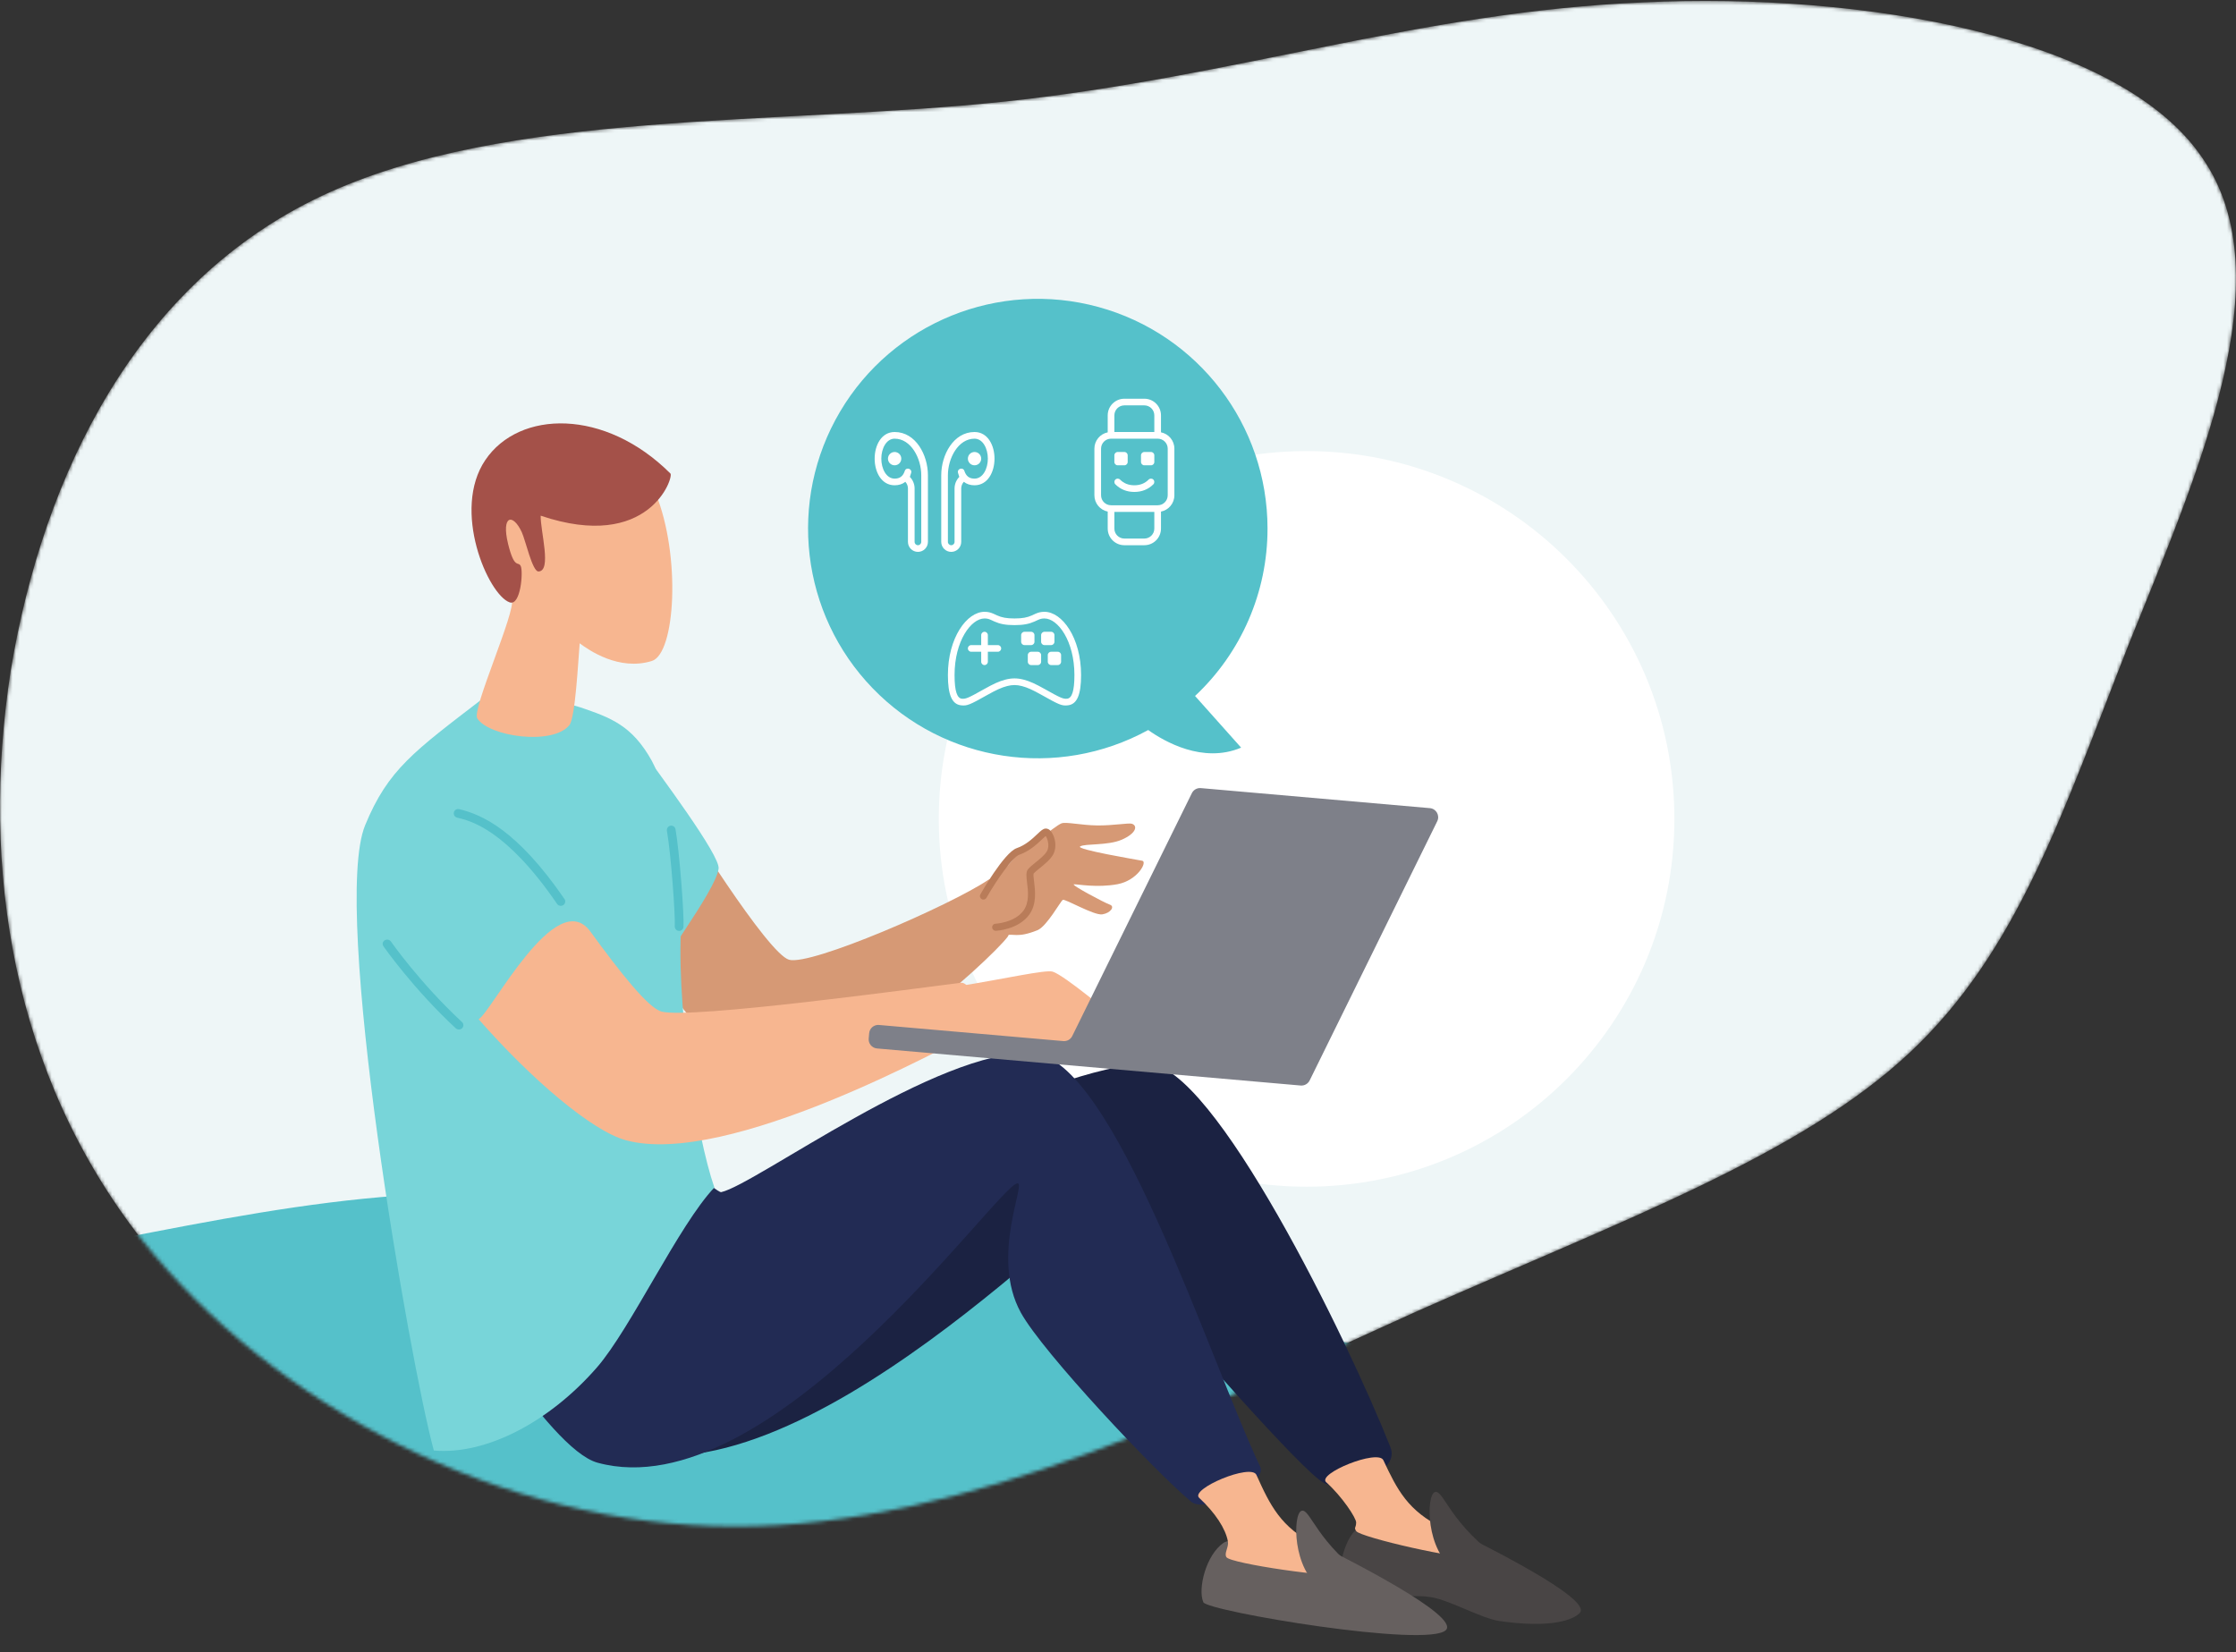 <?xml version="1.0" encoding="UTF-8"?> <svg xmlns="http://www.w3.org/2000/svg" width="628" height="464" viewBox="0 0 628 464" fill="none"><rect x="0" y="0" width="628" height="464" fill="#333333" stroke="none"/><mask id="mask0_3711_576" style="mask-type:alpha" maskUnits="userSpaceOnUse" x="0" y="0" width="628" height="429"><path d="M90.414 54.99C38.746 79.303 12.177 132.795 3.011 188.345C-5.616 244.11 3.588 301.833 39.815 348.144C76.469 394.354 140.463 428.737 206.232 428.687C272.112 428.949 340.085 394.365 398.063 368.238C456.58 342.325 505.42 324.456 536.12 295.854C566.819 267.253 579.379 227.92 597.969 180.714C616.987 133.409 641.925 77.918 618.495 44.267C595.383 10.203 523.364 -2.234 461.38 0.675C399.286 3.269 347.339 21.524 282.61 28.476C218.309 35.328 142.081 30.677 90.414 54.99Z" fill="white"></path></mask><g mask="url(#mask0_3711_576)"><path d="M90.414 54.99C38.746 79.303 12.177 132.795 3.011 188.345C-5.616 244.11 3.588 301.833 39.815 348.144C76.469 394.354 140.463 428.737 206.232 428.687C272.112 428.949 340.085 394.365 398.063 368.238C456.58 342.325 505.42 324.456 536.12 295.854C566.819 267.253 579.379 227.92 597.969 180.714C616.987 133.409 641.925 77.918 618.495 44.267C595.383 10.203 523.364 -2.234 461.38 0.675C399.286 3.269 347.339 21.524 282.61 28.476C218.309 35.328 142.081 30.677 90.414 54.99Z" fill="#EEF6F7"></path><g style="mix-blend-mode:multiply"><path d="M291.014 360.548C347.803 371.915 408.493 380.211 429.735 392.295C450.543 404.379 432.336 420.355 395.055 431.005C358.207 441.758 302.719 447.186 255.467 458.246C208.215 469.306 169.2 485.999 115.012 490.914C60.824 495.728 -8.103 488.866 -63.591 478.42C-118.646 467.975 -160.262 453.945 -192.341 437.559C-224.854 421.174 -248.697 402.433 -218.785 389.939C-188.44 377.548 -104.774 371.506 -37.581 360.958C29.612 350.41 79.898 335.356 131.052 335.048C182.638 334.741 234.659 349.181 291.014 360.548Z" fill="#55C1CA"></path></g></g><path d="M366.967 333.288C424.019 333.288 470.268 287.038 470.268 229.987C470.268 172.935 424.019 126.686 366.967 126.686C309.916 126.686 263.666 172.935 263.666 229.987C263.666 287.038 309.916 333.288 366.967 333.288Z" fill="white"></path><path fill-rule="evenodd" clip-rule="evenodd" d="M166.538 224.509C157.928 240.536 198.44 298.619 213.591 303.548C234.332 310.323 278.165 269.457 282.957 263.169C285.368 260.013 280.867 244.904 277.569 247.11C266.848 254.305 227.622 271.353 221.584 269.536C215.562 267.707 192.334 230.563 187.729 222.663C185.706 219.175 174.786 209.143 166.538 224.509Z" fill="#D69975"></path><path fill-rule="evenodd" clip-rule="evenodd" d="M322.351 298.771C295.977 298.751 224.244 337.238 214.577 339.371C213.397 339.636 157.586 342.554 136.783 357.963C140.962 360.77 163.619 403.446 171.84 406.391C224.209 425.208 309.054 332.711 314.989 333.23C320.94 333.751 322.171 362.85 326.711 368.223C331.22 373.592 365.255 412.733 371.685 416.413C376.558 419.204 393.495 413.975 390.528 406.483C378.699 376.594 340.832 298.791 322.351 298.771Z" fill="#1B2242"></path><path fill-rule="evenodd" clip-rule="evenodd" d="M289.909 295.767C263.516 294.495 212.265 332.66 202.563 334.812C201.396 335.082 188.119 323.184 187.147 321.939C169.504 340.521 143.677 341.603 122.826 357.136C127.012 359.961 153.698 406.957 167.849 410.809C216.276 423.987 279.807 333.387 285.706 332.341C288.436 331.852 277.984 352.812 286.714 368.658C292.858 379.823 324.345 413.254 334.566 421.775C338.741 425.25 356.097 416.481 353.945 411.946C339.611 381.764 312.702 296.88 289.909 295.767Z" fill="#222B54"></path><path fill-rule="evenodd" clip-rule="evenodd" d="M121.849 407.382C136.47 408.661 154.26 399.424 167.661 384.036C177.126 373.158 190.705 343.945 200.639 333.511C195.496 318.742 189.492 280.208 191.511 257.127C192.568 245.05 187.25 221.189 183.059 213.663C177.525 203.715 171.508 201.565 163.047 198.676C154.571 195.785 135.5 196.265 135.5 196.265C116.339 210.98 108.993 216.105 102.56 231.748C92.909 255.135 115.076 382.559 121.849 407.382Z" fill="#78D5D9"></path><path fill-rule="evenodd" clip-rule="evenodd" d="M184.194 138.668C191.282 156.24 189.684 183.593 183.082 185.635C173.87 188.497 165.393 182.608 162.809 180.671C162.403 185.321 161.607 201.586 159.911 203.657C155.214 209.456 137.24 206.882 134.036 201.732C132.478 199.253 144.958 171.635 143.761 168.356C142.578 165.093 128.037 133.432 148.701 123.959C169.363 114.502 181.315 131.543 184.194 138.668Z" fill="#F7B690"></path><path fill-rule="evenodd" clip-rule="evenodd" d="M146.545 149.457C144.029 144.037 140.76 144.754 142.686 152.684C144.502 160.126 145.553 157.456 146.264 159.015C146.977 160.558 146.248 170.292 143.125 169.17C137.057 166.989 126.784 143.269 136.309 129.197C145.834 115.126 169.923 114.657 188.298 132.99C189.291 133.972 182.383 155.139 151.852 144.83C151.774 149.251 155.039 160.384 151.237 160.499C149.521 160.549 147.608 151.757 146.545 149.457Z" fill="#A45149"></path><path fill-rule="evenodd" clip-rule="evenodd" d="M134.425 286.249C149.095 302.987 166.231 317.652 175.8 320.243C204.363 328.003 266.422 293.435 273.606 289.941C276.859 288.349 273.312 275.577 269.865 276.015C256.766 277.65 194.16 286.225 185.853 284.113C182.038 283.161 173.953 272.784 165.817 261.635C156.226 248.484 137.903 284.455 134.425 286.249Z" fill="#F7B690"></path><path fill-rule="evenodd" clip-rule="evenodd" d="M269.493 276.934C282.155 274.913 293.693 272.259 295.669 272.892C299.025 273.957 312.348 285.206 312.348 285.206L306.385 297.378L270.385 292.687C270.385 292.687 265.373 277.597 269.493 276.934Z" fill="#F7B690"></path><path fill-rule="evenodd" clip-rule="evenodd" d="M334.743 222.762L301.152 290.968C300.696 291.92 299.687 292.482 298.641 292.391L246.873 287.862C245.474 287.739 244.237 288.778 244.114 290.177L243.982 291.684C243.86 293.083 244.897 294.336 246.296 294.458L365.3 304.869C366.345 304.961 367.355 304.399 367.825 303.448L403.662 230.651C404.454 229.031 403.382 227.125 401.598 226.969L337.253 221.339C336.207 221.248 335.213 221.811 334.743 222.762Z" fill="#7E8089"></path><path fill-rule="evenodd" clip-rule="evenodd" d="M177.901 207.381C185.88 218.292 202.245 240.228 201.828 243.931C201.111 250.188 183.513 272.953 183.126 276.133C182.738 279.329 173.102 200.827 177.901 207.381Z" fill="#78D5D9"></path><path fill-rule="evenodd" clip-rule="evenodd" d="M190.624 261.442L190.654 261.444C191.338 261.489 191.917 260.973 191.961 260.303C192.183 256.893 190.821 239.119 189.729 232.915C189.62 232.247 188.987 231.793 188.306 231.902C187.638 232.027 187.201 232.663 187.31 233.331C188.451 239.846 189.704 257.12 189.516 260.135C189.473 260.805 189.972 261.385 190.624 261.442Z" fill="#55C1CA"></path><path fill-rule="evenodd" clip-rule="evenodd" d="M157.405 254.403C157.681 254.428 157.966 254.361 158.212 254.199C158.772 253.82 158.932 253.055 158.547 252.502C145.156 232.996 135.261 228.753 128.966 227.255C128.299 227.09 127.629 227.49 127.479 228.149C127.312 228.822 127.734 229.485 128.402 229.635C132.148 230.528 142.099 232.896 156.475 253.879C156.696 254.189 157.051 254.372 157.405 254.403Z" fill="#55C1CA"></path><path fill-rule="evenodd" clip-rule="evenodd" d="M128.773 289.138C129.132 289.169 129.522 289.037 129.797 288.773C130.28 288.286 130.253 287.512 129.759 287.045C117.974 276.118 109.868 264.544 109.799 264.432C109.407 263.868 108.617 263.723 108.033 264.096C107.449 264.469 107.305 265.213 107.697 265.776C107.781 265.89 116.025 277.687 127.999 288.798C128.218 288.998 128.491 289.113 128.773 289.138Z" fill="#55C1CA"></path><path fill-rule="evenodd" clip-rule="evenodd" d="M276.818 248.339C278.254 247.184 280.367 245.402 282.709 243.421C283.906 242.401 284.712 240.817 285.989 239.742C287.724 238.286 289.929 237.355 291.53 236.043C294.616 233.549 297.182 231.603 298.14 231.235C299.394 230.767 303.676 231.766 308.085 231.824C312.507 231.898 317.072 231.048 317.924 231.357C319.645 231.976 319.002 234.121 315.045 235.836C311.089 237.535 304.761 236.872 303.367 237.718C301.99 238.55 319.286 241.453 320.808 241.742C322.33 242.032 319.503 247.296 313.799 248.342C308.096 249.373 302.833 248.335 301.648 248.356C300.463 248.378 310.247 253.574 311.72 254.078C313.192 254.581 311.939 256.423 309.616 256.797C307.276 257.186 299.129 252.351 298.489 252.733C297.864 253.115 293.983 260.192 291.389 261.245C285.571 263.593 284.677 262.016 282.202 262.736C278.139 263.927 273.78 250.821 276.818 248.339Z" fill="#D69975"></path><path fill-rule="evenodd" clip-rule="evenodd" d="M279.551 261.411L279.689 261.423C279.953 261.399 286.033 261.066 289.062 256.897C291.215 253.933 290.745 250.153 290.44 247.654C290.331 246.795 290.185 245.639 290.305 245.325C290.614 244.966 291.277 244.421 291.973 243.864C293.432 242.678 295.088 241.34 295.846 239.892C296.864 237.942 296.386 235.304 295.408 233.813C294.77 232.83 294.092 232.663 293.642 232.701C292.93 232.746 292.325 233.327 291.318 234.274C289.958 235.561 288.095 237.329 285.554 238.204C282.029 239.425 275.407 251.052 275.351 251.17C275.079 251.641 275.242 252.242 275.71 252.515C276.195 252.789 276.794 252.625 277.067 252.139C280.034 246.914 284.523 240.663 286.206 240.084C289.143 239.074 291.26 237.05 292.67 235.721C293.022 235.396 293.425 235.014 293.691 234.791C294.202 235.453 294.835 237.548 294.095 238.967C293.522 240.06 291.98 241.315 290.722 242.318C289.909 242.988 289.197 243.559 288.767 244.078C288.097 244.869 288.248 246.134 288.463 247.899C288.754 250.211 289.152 253.397 287.454 255.736C284.986 259.136 279.648 259.426 279.601 259.437C279.045 259.45 278.634 259.924 278.649 260.466C278.681 260.979 279.078 261.369 279.551 261.411Z" fill="#B97C59"></path><path fill-rule="evenodd" clip-rule="evenodd" d="M381.558 429.101C376.691 432.33 375.707 443.571 376.061 446.235C376.174 447.057 383.246 448.443 389.729 448.619C393.996 448.721 397.086 447.803 401.989 448.578C407.03 449.365 416.132 454.539 421.055 455.255C435.549 457.381 441.921 454.945 443.715 452.966C447.304 448.993 416.261 433.656 407.855 429.521C401.166 426.228 383.916 427.547 381.558 429.101Z" fill="#494545"></path><path fill-rule="evenodd" clip-rule="evenodd" d="M372.474 416.285C377.018 420.371 380.932 426.388 380.886 427.608C380.854 429.203 380.186 428.936 380.906 430.014C382.075 431.759 410.361 438.265 414.105 437.264C417.835 436.261 409.267 431.107 405.302 429.177C395.384 424.352 392.418 418.388 388.533 410.104C387.031 406.897 369.795 413.885 372.474 416.285Z" fill="#F7B690"></path><path fill-rule="evenodd" clip-rule="evenodd" d="M408.674 440.964C400.408 435.632 400.502 419.931 402.987 419.056C405.459 418.166 407.163 428.292 422.326 438.595C431.478 444.825 410.811 442.349 408.674 440.964Z" fill="#494545"></path><path fill-rule="evenodd" clip-rule="evenodd" d="M343.65 433.302C338.746 436.639 336.34 446.206 337.966 449.99C339.049 452.517 401.476 463.03 406.147 457.752C409.765 453.668 378.561 437.922 370.096 433.679C363.387 430.303 346.027 431.697 343.65 433.302Z" fill="#66605F"></path><path fill-rule="evenodd" clip-rule="evenodd" d="M336.798 420.674C341.33 424.894 344.229 429.342 344.868 432.927C345.156 434.546 343.735 436.217 344.451 437.333C345.614 439.152 374.625 443.331 378.374 442.282C382.106 441.246 373.553 435.916 369.594 433.929C359.688 428.961 356.74 422.79 352.879 414.233C351.389 410.899 334.126 418.196 336.798 420.674Z" fill="#F7B690"></path><path fill-rule="evenodd" clip-rule="evenodd" d="M371.216 446.231C362.95 440.899 363.044 425.198 365.53 424.324C368.001 423.433 369.705 433.559 384.867 443.877C394.02 450.091 373.354 447.616 371.216 446.231Z" fill="#66605F"></path><path d="M355.995 148.425C355.984 119.36 336.538 93.89 308.502 86.22C280.465 78.549 250.761 90.572 235.953 115.583C221.146 140.594 224.891 172.417 245.1 193.308C265.31 214.198 296.993 218.997 322.483 205.028C326.945 208.203 337.83 214.534 348.583 209.974L335.639 195.465C348.645 183.279 356.016 166.247 355.995 148.425Z" fill="#55C1CA"></path><path d="M251.265 136.292C247.533 136.292 245.654 132.534 245.654 128.811C245.654 125.088 247.533 121.331 251.265 121.331C257.219 121.331 260.616 127.809 260.616 133.466V152.189C260.616 153.738 259.36 154.994 257.81 154.994C256.261 154.994 255.005 153.738 255.005 152.189V137.206C255.005 136.494 254.738 135.826 254.274 135.318C253.476 135.96 252.465 136.292 251.265 136.292ZM256.875 137.206V152.189C256.875 152.705 257.294 153.124 257.81 153.124C258.327 153.124 258.745 152.705 258.745 152.189V133.466C258.745 128.705 255.859 123.201 251.265 123.201C248.918 123.201 247.524 125.989 247.524 128.811C247.524 131.634 248.918 134.422 251.265 134.422C252.725 134.422 253.62 133.751 254.118 132.256C254.509 131.081 256.272 131.655 255.896 132.835L255.545 133.939C256.386 134.8 256.875 135.963 256.875 137.206ZM251.265 130.682C250.232 130.682 249.394 129.844 249.394 128.811C249.394 127.779 250.232 126.941 251.265 126.941C252.297 126.941 253.135 127.779 253.135 128.811C253.135 129.844 252.297 130.682 251.265 130.682ZM269.967 137.206V152.189C269.967 153.738 268.711 154.994 267.161 154.994C265.612 154.994 264.356 153.738 264.356 152.189V133.466C264.356 127.809 267.753 121.331 273.707 121.331C277.439 121.331 279.317 125.088 279.317 128.811C279.317 132.534 277.439 136.292 273.707 136.292C272.507 136.292 271.495 135.96 270.697 135.318C270.233 135.826 269.967 136.494 269.967 137.206ZM269.075 132.835C268.7 131.655 270.462 131.081 270.854 132.256C271.352 133.751 272.247 134.422 273.707 134.422C276.053 134.422 277.447 131.634 277.447 128.811C277.447 125.989 276.053 123.201 273.707 123.201C269.113 123.201 266.226 128.705 266.226 133.466V152.189C266.226 152.705 266.645 153.124 267.161 153.124C267.678 153.124 268.096 152.705 268.096 152.189V137.206C268.096 135.963 268.585 134.8 269.427 133.939L269.075 132.835ZM273.707 130.682C272.674 130.682 271.837 129.844 271.837 128.811C271.837 127.779 272.674 126.941 273.707 126.941C274.74 126.941 275.577 127.779 275.577 128.811C275.577 129.844 274.74 130.682 273.707 130.682Z" fill="white"></path><path d="M287.733 177.436H289.604C290.12 177.436 290.539 177.855 290.539 178.371V180.242C290.539 180.758 290.12 181.177 289.604 181.177H287.733C287.217 181.177 286.798 180.758 286.798 180.242V178.371C286.798 177.855 287.217 177.436 287.733 177.436ZM293.344 177.436H295.214C295.731 177.436 296.149 177.855 296.149 178.371V180.242C296.149 180.758 295.731 181.177 295.214 181.177H293.344C292.828 181.177 292.409 180.758 292.409 180.242V178.371C292.409 177.855 292.828 177.436 293.344 177.436ZM289.604 183.047H291.474C291.99 183.047 292.409 183.466 292.409 183.982V185.852C292.409 186.369 291.99 186.787 291.474 186.787H289.604C289.087 186.787 288.669 186.369 288.669 185.852V183.982C288.669 183.466 289.087 183.047 289.604 183.047ZM295.214 183.047H297.084C297.601 183.047 298.019 183.466 298.019 183.982V185.852C298.019 186.369 297.601 186.787 297.084 186.787H295.214C294.698 186.787 294.279 186.369 294.279 185.852V183.982C294.279 183.466 294.698 183.047 295.214 183.047Z" fill="white"></path><path d="M284.928 175.566C282.402 175.566 280.829 175.235 279.288 174.55C279.091 174.463 278.448 174.16 278.314 174.1C277.666 173.812 277.195 173.696 276.512 173.696C272.75 173.696 268.096 179.992 268.096 189.593C268.096 194.239 268.857 196.079 270.117 196.229C271.24 196.363 272.036 195.992 276.461 193.505C278.955 192.103 280.622 191.325 282.384 190.872C283.264 190.646 284.109 190.528 284.928 190.528C285.748 190.528 286.592 190.646 287.472 190.872C289.234 191.325 290.901 192.103 293.395 193.505C297.82 195.992 298.617 196.363 299.739 196.229C301 196.079 301.76 194.239 301.76 189.593C301.76 179.992 297.106 173.696 293.344 173.696C292.661 173.696 292.19 173.812 291.542 174.1C291.408 174.16 290.766 174.463 290.568 174.55C289.028 175.235 287.455 175.566 284.928 175.566ZM284.928 173.696C287.194 173.696 288.508 173.419 289.808 172.841C289.981 172.765 290.623 172.462 290.782 172.391C291.654 172.004 292.375 171.826 293.344 171.826C298.282 171.826 303.63 179.061 303.63 189.593C303.63 195.09 302.518 197.782 299.96 198.086C298.219 198.294 297.516 197.966 292.479 195.135C290.118 193.808 288.568 193.085 287.006 192.683C286.272 192.494 285.582 192.398 284.928 192.398C284.275 192.398 283.584 192.494 282.85 192.683C281.288 193.085 279.738 193.808 277.377 195.135C272.34 197.966 271.637 198.294 269.896 198.086C267.338 197.782 266.226 195.09 266.226 189.593C266.226 179.061 271.574 171.826 276.512 171.826C277.481 171.826 278.202 172.004 279.074 172.391C279.233 172.462 279.876 172.765 280.048 172.841C281.348 173.419 282.662 173.696 284.928 173.696Z" fill="white"></path><path d="M275.577 178.371C275.577 177.855 275.996 177.436 276.512 177.436C277.029 177.436 277.447 177.855 277.447 178.371V185.852C277.447 186.369 277.029 186.787 276.512 186.787C275.996 186.787 275.577 186.369 275.577 185.852V178.371Z" fill="white"></path><path d="M272.772 183.047C272.255 183.047 271.837 182.628 271.837 182.112C271.837 181.595 272.255 181.177 272.772 181.177H280.253C280.769 181.177 281.188 181.595 281.188 182.112C281.188 182.628 280.769 183.047 280.253 183.047H272.772Z" fill="white"></path><path d="M326.072 121.42C328.217 121.845 329.834 123.737 329.834 126.006V139.097C329.834 141.367 328.217 143.259 326.072 143.684V148.448C326.072 151.031 323.979 153.124 321.397 153.124H315.786C313.204 153.124 311.111 151.031 311.111 148.448V143.679C308.977 143.246 307.37 141.359 307.37 139.097V126.006C307.37 123.744 308.977 121.857 311.111 121.424V116.655C311.111 114.073 313.204 111.98 315.786 111.98H321.397C323.979 111.98 326.072 114.073 326.072 116.655V121.42ZM324.202 121.331V116.655C324.202 115.106 322.946 113.85 321.397 113.85H315.786C314.237 113.85 312.981 115.106 312.981 116.655V121.331H324.202ZM324.202 143.773H312.981V148.448C312.981 149.998 314.237 151.254 315.786 151.254H321.397C322.946 151.254 324.202 149.998 324.202 148.448V143.773ZM312.046 123.201C310.497 123.201 309.241 124.457 309.241 126.006V139.097C309.241 140.647 310.497 141.903 312.046 141.903H325.158C326.708 141.903 327.964 140.647 327.964 139.097V126.006C327.964 124.457 326.708 123.201 325.158 123.201H312.046ZM313.255 136.018C312.89 135.653 312.89 135.061 313.255 134.696C313.62 134.331 314.212 134.331 314.577 134.696C315.646 135.764 316.965 136.292 318.591 136.292C320.218 136.292 321.537 135.764 322.606 134.696C322.971 134.331 323.563 134.331 323.928 134.696C324.293 135.061 324.293 135.653 323.928 136.018C322.503 137.443 320.706 138.162 318.591 138.162C316.477 138.162 314.68 137.443 313.255 136.018ZM313.916 126.941H315.786C316.303 126.941 316.721 127.36 316.721 127.876V129.746C316.721 130.263 316.303 130.682 315.786 130.682H313.916C313.4 130.682 312.981 130.263 312.981 129.746V127.876C312.981 127.36 313.4 126.941 313.916 126.941ZM321.397 126.941H323.267C323.783 126.941 324.202 127.36 324.202 127.876V129.746C324.202 130.263 323.783 130.682 323.267 130.682H321.397C320.88 130.682 320.462 130.263 320.462 129.746V127.876C320.462 127.36 320.88 126.941 321.397 126.941Z" fill="white"></path></svg> 